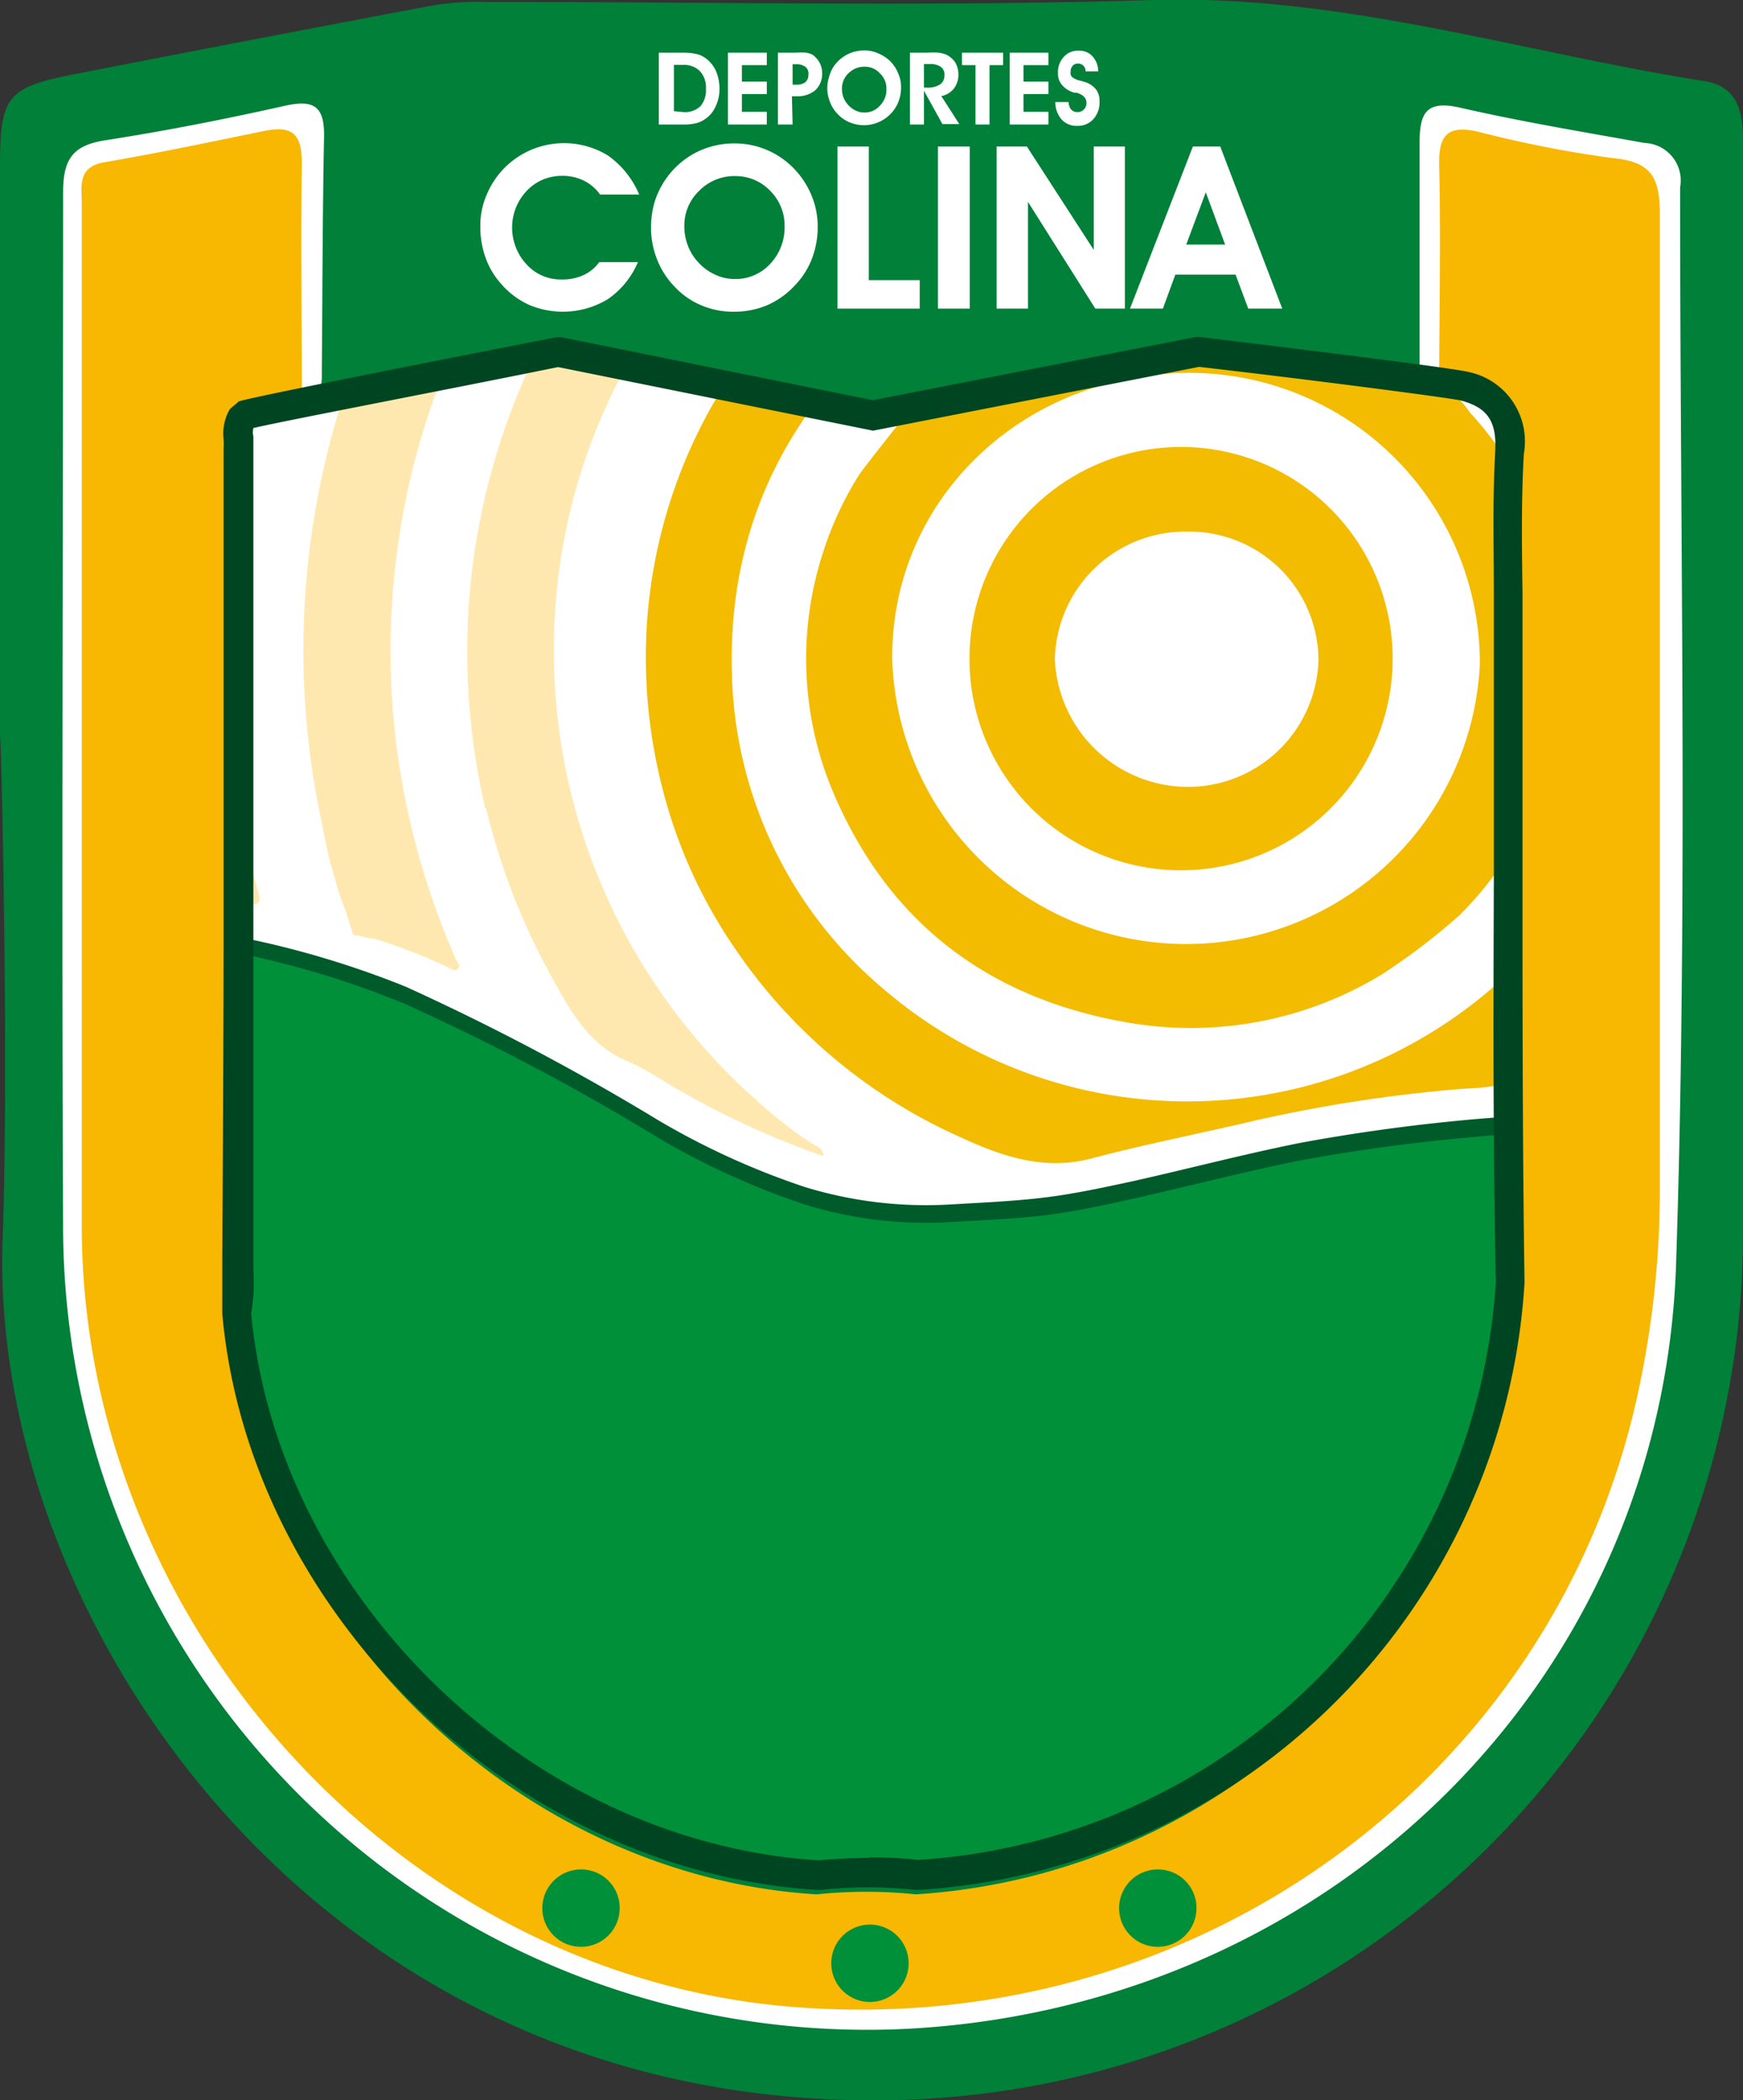 <svg xmlns="http://www.w3.org/2000/svg" xmlns:xlink="http://www.w3.org/1999/xlink" viewBox="0 0 78.42 94.46"><rect x="0" y="0" width="78.42" height="94.46" fill="#333333" stroke="none"/><defs><style>.cls-1{fill:none;}.cls-2{fill:#008038;}.cls-3{fill:#f8b700;}.cls-4{fill:#fff;}.cls-5{fill:#00903a;}.cls-6{clip-path:url(#clip-path);}.cls-7{fill:#f3bc00;}.cls-8{fill:#005b2b;}.cls-9{fill:#ffe8b0;}.cls-10{fill:#8689a2;}.cls-11{fill:#004521;}</style><clipPath id="clip-path"><path class="cls-1" d="M39.06,18.68,24.89,15.83s-13.28,2.57-14.2,2.85c-.36.78-.19.72-.19,1.53q0,19.51,0,36.36a10,10,0,0,1-.1,2.45c1.18,13.21,12.89,24.52,26.23,25.32a20.69,20.69,0,0,1,4.45,0A28.54,28.54,0,0,0,67.73,57.67c-.21-9.61,0-19.23-.09-28.85,0-2.81-.12-5.63,0-8.44a2.53,2.53,0,0,0-2.05-3c-.33-.14-12-1.55-12-1.55Z"/></clipPath></defs><g id="Capa_2" data-name="Capa 2"><g id="Capa_1-2" data-name="Capa 1"><path class="cls-2" d="M0,33.11Q0,20.28,0,7.46C0,4.31.32,3.93,3.38,3.33Q11.47,1.75,19.55.23A13.27,13.27,0,0,1,22,.09C32,.08,41.92.31,51.88,0c8.53-.25,16.55,2.35,24.81,3.65,1.47.23,1.74,1.36,1.73,2.68,0,4.69,0,9.37,0,14.05,0,11.6,0,23.2,0,34.79A39,39,0,0,1,39.22,94.46c-25,0-39.76-21.62-39.1-38.83C.4,48.13.06,33.11,0,33.11"/><path class="cls-3" d="M65.77,18.25l-1-.42c-.75-3.67-.24-7.38-.3-11.08,0-1.21,1-1.4,1.94-1.27,2.48.35,4.9,1.12,7.4,1.42a1.54,1.54,0,0,1,1.28,1.61c0,.67,0,1.34,0,2,0,14.27-.05,28.54,0,42.82,0,9.16-2.47,17.43-8.31,24.51A34.89,34.89,0,0,1,45.75,90.18C35,92.16,25,89.83,16.57,82.82A35.32,35.32,0,0,1,3.66,60.4,40.75,40.75,0,0,1,3.28,54q0-21.87,0-43.72c0-3,0-3,2.86-3.68,1.72-.41,3.47-.72,5.21-1.07,2-.39,2.67.17,2.6,2.14-.12,3.39.5,6.81-.37,10.17l-2.75.83a5.38,5.38,0,0,0-.19,2.42c0,12.13-.11,24.25-.12,36.37a10,10,0,0,1,0,2.44C11.71,73.1,23.41,84.4,36.75,85.2a21.35,21.35,0,0,1,4.45,0A28.51,28.51,0,0,0,67.86,58.54c-.21-9.62,0-19.24-.09-28.86,0-2.81-.12-5.63,0-8.43a2.52,2.52,0,0,0-2-3"/><path class="cls-4" d="M13.58,17.82c0-3.49-.05-7,0-10.48,0-1.35-.46-1.7-1.69-1.45-2.4.49-4.8,1-7.21,1.41-1.22.22-1,1.11-1,1.89,0,4.76,0,9.52,0,14.27V55.14c0,17.68,14,33.36,31.41,35.07C53.63,92,70.3,79.89,73.83,62a43.05,43.05,0,0,0,.85-8.4c0-14.65,0-29.3,0-43.94,0-1.64-.35-2.39-2.13-2.55a51.75,51.75,0,0,1-6.1-1.2c-1.22-.26-1.72.08-1.7,1.44.08,3.49,0,7,0,10.48-1.07,0-.88-.79-.88-1.42,0-3.35,0-6.7,0-10,0-1.33.3-1.91,1.81-1.57,2.75.63,5.53,1.09,8.31,1.59a1.69,1.69,0,0,1,1.6,2c0,16.14.35,32.29-.18,48.41C74.8,75.51,60.06,90,41.29,91.22A36.17,36.17,0,0,1,2.84,55.48c-.07-15.61,0-31.22,0-46.83,0-1.48.42-2.11,1.89-2.34,2.71-.42,5.4-.95,8.08-1.55,1.29-.29,1.79,0,1.77,1.37-.07,3.49-.07,7-.1,10.48,0,.6.07,1.25-.85,1.21"/><path class="cls-5" d="M27.88,85.81a1.74,1.74,0,1,1-1.73-1.73,1.73,1.73,0,0,1,1.73,1.73"/><path class="cls-5" d="M53.83,85.81a1.74,1.74,0,1,1-1.73-1.73,1.73,1.73,0,0,1,1.73,1.73"/><path class="cls-5" d="M40.88,88.3a1.74,1.74,0,1,1-1.74-1.74,1.74,1.74,0,0,1,1.74,1.74"/><path class="cls-4" d="M30.74,5.6h-1.1V2.37h1.08a2.59,2.59,0,0,1,.7.08,1.22,1.22,0,0,1,.48.3,1.4,1.4,0,0,1,.35.54,2,2,0,0,1,.12.71,1.79,1.79,0,0,1-.17.78,1.32,1.32,0,0,1-.47.57,1.23,1.23,0,0,1-.4.19,2.32,2.32,0,0,1-.59.06m0-.56a1,1,0,0,0,.77-.26,1.1,1.1,0,0,0,.25-.8,1.06,1.06,0,0,0-.27-.78,1,1,0,0,0-.76-.28h-.41V5Z"/><polygon class="cls-4" points="34.5 5.6 32.75 5.6 32.75 2.37 34.5 2.37 34.5 2.93 33.38 2.93 33.38 3.67 34.5 3.67 34.5 4.23 33.38 4.23 33.38 5.03 34.5 5.03 34.5 5.6"/><path class="cls-4" d="M35.66,5.6H35V2.37h.8a3,3,0,0,1,.48,0,1,1,0,0,1,.29.1,1.08,1.08,0,0,1,.31.36,1,1,0,0,1,.11.48,1,1,0,0,1-.3.74,1.22,1.22,0,0,1-.83.28h-.23Zm0-1.79h.16a.67.67,0,0,0,.41-.11.42.42,0,0,0,.14-.33A.39.39,0,0,0,36.23,3a.67.67,0,0,0-.41-.11h-.16Z"/><path class="cls-4" d="M37.22,4a1.68,1.68,0,0,1,.07-.5A1.78,1.78,0,0,1,37.5,3a1.72,1.72,0,0,1,.6-.54,1.65,1.65,0,0,1,.79-.19,1.47,1.47,0,0,1,.62.13,1.73,1.73,0,0,1,.54.35,1.64,1.64,0,0,1,.36.55,1.51,1.51,0,0,1,.13.63,1.75,1.75,0,0,1-.12.65,1.57,1.57,0,0,1-.35.54,1.67,1.67,0,0,1-1.85.38,1.52,1.52,0,0,1-.54-.38,1.54,1.54,0,0,1-.34-.54A1.69,1.69,0,0,1,37.22,4m.66,0a1.23,1.23,0,0,0,.07.39,1.15,1.15,0,0,0,.21.33,1.11,1.11,0,0,0,.33.25.92.92,0,0,0,.39.09.9.9,0,0,0,.71-.31A1,1,0,0,0,39.88,4a.93.93,0,0,0-.29-.7A.91.91,0,0,0,38.9,3a1,1,0,0,0-.72.29.94.94,0,0,0-.3.7"/><path class="cls-4" d="M41.57,5.6h-.63V2.37h.77a3.88,3.88,0,0,1,.54,0,2,2,0,0,1,.31.08,1.06,1.06,0,0,1,.42.36,1.09,1.09,0,0,1,.14.54,1,1,0,0,1-.21.64.91.91,0,0,1-.56.33l.81,1.26H42.4l-.83-1.5Zm0-1.66h.14a1,1,0,0,0,.58-.14.47.47,0,0,0,.2-.41A.42.42,0,0,0,42.32,3a.87.87,0,0,0-.51-.12h-.24Z"/><polygon class="cls-4" points="45.13 2.37 45.13 2.93 44.52 2.93 44.52 5.6 43.89 5.6 43.89 2.93 43.28 2.93 43.28 2.37 45.13 2.37"/><polygon class="cls-4" points="47.17 5.6 45.43 5.6 45.43 2.37 47.17 2.37 47.17 2.93 46.05 2.93 46.05 3.67 47.17 3.67 47.17 4.23 46.05 4.23 46.05 5.03 47.17 5.03 47.17 5.6"/><path class="cls-4" d="M47.5,4.59h.58v0a.52.52,0,0,0,.11.33.35.35,0,0,0,.28.12.38.38,0,0,0,.3-.12.39.39,0,0,0,.11-.31c0-.2-.15-.35-.44-.44l-.1,0a1.11,1.11,0,0,1-.55-.34.76.76,0,0,1-.19-.54,1,1,0,0,1,.26-.73.83.83,0,0,1,.67-.28.79.79,0,0,1,.62.25,1,1,0,0,1,.26.68h-.57v0a.33.33,0,0,0-.34-.35.3.3,0,0,0-.24.1.37.37,0,0,0-.09.27.25.25,0,0,0,0,.12.31.31,0,0,0,.05.1.83.83,0,0,0,.39.18l.21.06a1.06,1.06,0,0,1,.49.33.85.85,0,0,1,.16.54,1.12,1.12,0,0,1-.28.8.94.94,0,0,1-.73.3.9.9,0,0,1-.7-.29,1.18,1.18,0,0,1-.28-.78"/><path class="cls-4" d="M28.75,8.75H27a2,2,0,0,0-.74-.63,2.16,2.16,0,0,0-1-.21,2.21,2.21,0,0,0-.84.17,2.19,2.19,0,0,0-.7.48,2.45,2.45,0,0,0-.5.76,2.43,2.43,0,0,0,.47,2.57,2.07,2.07,0,0,0,1.57.68,2.26,2.26,0,0,0,1-.2,1.81,1.81,0,0,0,.7-.58H28.7a3.82,3.82,0,0,1-1.36,1.67,3.91,3.91,0,0,1-3.54.25,3.62,3.62,0,0,1-1.25-.94,3.47,3.47,0,0,1-.7-1.17,4.09,4.09,0,0,1-.24-1.41,3.5,3.5,0,0,1,.29-1.44,3.81,3.81,0,0,1,.85-1.25A3.78,3.78,0,0,1,27.36,7a4.09,4.09,0,0,1,1.39,1.73"/><path class="cls-4" d="M29.29,10.22a4.11,4.11,0,0,1,.16-1.13,3.77,3.77,0,0,1,1.84-2.22,3.8,3.8,0,0,1,1.78-.42,3.7,3.7,0,0,1,2.6,1.08,3.87,3.87,0,0,1,.83,1.23,3.65,3.65,0,0,1,.29,1.43,4,4,0,0,1-.27,1.47,3.57,3.57,0,0,1-.79,1.21,3.71,3.71,0,0,1-1.22.86,3.84,3.84,0,0,1-1.46.29,3.65,3.65,0,0,1-1.5-.29,3.44,3.44,0,0,1-1.22-.86,3.61,3.61,0,0,1-.77-1.21,3.84,3.84,0,0,1-.27-1.44m1.5-.05a2.37,2.37,0,0,0,.16.88,2.23,2.23,0,0,0,.46.74,2.31,2.31,0,0,0,.76.56,2.06,2.06,0,0,0,.88.2,2.12,2.12,0,0,0,1.6-.68,2.39,2.39,0,0,0,.65-1.7,2.2,2.2,0,0,0-.65-1.59,2.14,2.14,0,0,0-1.57-.66,2.2,2.2,0,0,0-1.62.66,2.14,2.14,0,0,0-.67,1.59"/><polygon class="cls-4" points="41.38 13.88 37.68 13.88 37.68 6.59 39.09 6.59 39.09 12.6 41.38 12.6 41.38 13.88"/><rect class="cls-4" x="42.2" y="6.59" width="1.43" height="7.29"/><polygon class="cls-4" points="46.25 13.88 44.84 13.88 44.84 6.59 46.2 6.59 49.21 11.24 49.21 6.59 50.61 6.59 50.61 13.88 49.28 13.88 46.25 9.08 46.25 13.88"/><path class="cls-4" d="M52.88,12.35l-.56,1.53H50.84l2.83-7.29H54.9l2.79,7.29H56.16l-.57-1.53ZM55.12,11l-.87-2.35L53.37,11Z"/><path class="cls-4" d="M11.09,18.68c-.37.78-.19.72-.19,1.53q0,19.51,0,36.36a9.94,9.94,0,0,1-.1,2.44C12,72.23,23.67,83.54,37,84.34a20.69,20.69,0,0,1,4.45,0A28.53,28.53,0,0,0,68.12,57.67c-.21-9.62,0-19.23-.09-28.85,0-2.82-.12-5.63,0-8.44a2.53,2.53,0,0,0-2-3c-.33-.14-12-1.55-12-1.55L39.45,18.68,25.28,15.83S12,18.4,11.09,18.68"/><g class="cls-6"><path class="cls-7" d="M37,24.94a15.43,15.43,0,0,0,.45,10.61C39.92,41.44,44.42,44.92,50.8,46a16.53,16.53,0,0,0,11.38-2.18,29.54,29.54,0,0,0,3.49-2.66,16.5,16.5,0,0,0,4.83-11.6,16.63,16.63,0,0,0-4.36-11,4.33,4.33,0,0,0-3.43-1.91,10.43,10.43,0,0,1-1.57-.15l-7.36-1c-1.93-.26-3.86-.56-5.81-.77-.61-.06-1.25-.39-1.88-.09A14.84,14.84,0,0,0,41.28,18s-2.45,3.06-2.65,3.39A15.24,15.24,0,0,0,37,24.94m16.38-8.17a13.07,13.07,0,0,1,13.2,13.1,13.23,13.23,0,0,1-26.44-.3c0-7.2,5.92-12.71,13.24-12.8"/><path class="cls-8" d="M69.67,54c.24,0,.56,0,.58-.37.06-.94.13-1.88.21-2.81.06-.56-.14-.74-.73-.71a83.58,83.58,0,0,0-11.17,1.28c-2.57.51-5.1,1.18-7.66,1.75-1.3.28-2.6.56-3.91.72s-2.8.23-4.21.31a18.59,18.59,0,0,1-6.59-.79,34.33,34.33,0,0,1-6.58-3,108.4,108.4,0,0,0-11.35-6A41.7,41.7,0,0,0,8.77,41.8a11.34,11.34,0,0,0-2-.2c-.32,0-.51,0-.5.41,0,1,0,2,0,3l4.53,26.73,9,7.42,8.15,5.92,14.65,2.49L53.4,85.05l8.48-6.85L68.62,66l2.8-10.34Z"/><path class="cls-7" d="M70.45,40.82a21,21,0,0,1-30.77,3.6,19.09,19.09,0,0,1-6.75-14.13c-.19-6.65,2.55-12.1,7.85-16.38-.18-.08.74-1.7-.3-1.18s-2.25-.51-3.54-.69c-.44-.06-1.21,1.31-1.48,1.59A24.81,24.81,0,0,0,33,16.69,23,23,0,0,0,29.11,28a23.55,23.55,0,0,0,.64,7.24A22.4,22.4,0,0,0,33,42.56a24.11,24.11,0,0,0,10.15,8.56c1.87.86,3.74,1.54,5.89,1,2.41-.64,4.86-1.12,7.29-1.69A66.35,66.35,0,0,1,65.44,49c1.21-.11,2.5,0,3.43-1a2.52,2.52,0,0,1,.52-.46,2.28,2.28,0,0,0,1.08-2.31c-.09-1.4,0-2.82,0-4.35"/><path class="cls-9" d="M21.87,36.35a30.18,30.18,0,0,0,3,7.68c.84,1.53,1.69,3.06,3.5,3.76a12,12,0,0,1,1.44.8A38,38,0,0,0,37.05,52h0c0-.35-.33-.45-.55-.59A18.65,18.65,0,0,1,34,49.45a27,27,0,0,1-8.28-26.73,26.26,26.26,0,0,1,3.69-8.27c.53-.8,1.11-1.55,1.73-2.41l-4.06-.54a.51.51,0,0,0-.52.29,28.1,28.1,0,0,0-3.05,5.42,30.75,30.75,0,0,0-2.3,8.69,31.09,31.09,0,0,0,.62,10.45"/><path class="cls-9" d="M14.06,34.74c.2,1.3.48,2.59.75,3.88l.48,1.67c.12.31.25.61.34.93l.26.82,1.09.22a26,26,0,0,1,3.15,1.23c.15.06.31.22.46.09s0-.29-.08-.44a34.83,34.83,0,0,1-2.77-10.45,34.25,34.25,0,0,1,.72-11.15,32,32,0,0,1,2.84-7.66c.5-1,1-1.89,1.59-2.89-1.25-.18-2.42-.43-3.64-.5a.68.68,0,0,0-.74.39,36.61,36.61,0,0,0-3.28,7.65,37.14,37.14,0,0,0-1.48,8,36.69,36.69,0,0,0,.31,8.18"/><path class="cls-9" d="M8.34,40.19a13.94,13.94,0,0,1,2.65.42c.69.17.79,0,.6-.6a36.25,36.25,0,0,1-1.4-9.12,40.55,40.55,0,0,1,.59-8.73,43.18,43.18,0,0,1,2.13-7.59,30.89,30.89,0,0,1,1.78-3.93c.28-.49.27-.74-.43-.84a20.23,20.23,0,0,1-2.8-.36c-.39-.08-.56.11-.71.43A44.88,44.88,0,0,0,6.27,28.4,46.88,46.88,0,0,0,7.38,39.34a.91.91,0,0,0,1,.85"/><path class="cls-10" d="M37.22,52.06,37.05,52h0l.17.06"/><path class="cls-7" d="M52.93,39.14a9.52,9.52,0,1,0-9.31-9.71,9.51,9.51,0,0,0,9.31,9.71m.51-15.23a5.81,5.81,0,0,1,5.88,5.76,5.87,5.87,0,0,1-5.92,5.72,6,6,0,0,1-5.94-5.74,5.87,5.87,0,0,1,6-5.74"/><path class="cls-5" d="M69.67,54.79c.24,0,.56,0,.58-.36q.09-1.41.21-2.82c.06-.55-.14-.74-.73-.7a83.56,83.56,0,0,0-11.17,1.27c-2.57.51-5.1,1.18-7.66,1.75-1.3.29-2.6.57-3.91.73s-2.8.22-4.21.3a18.36,18.36,0,0,1-6.59-.79,34.29,34.29,0,0,1-6.58-3,104.74,104.74,0,0,0-11.35-6,41.19,41.19,0,0,0-9.49-2.65,11.35,11.35,0,0,0-2-.21c-.32,0-.51.06-.5.42,0,1,0,2,0,3l4.53,26.72,9,7.42,8.15,5.93L42.53,88.3,53.4,85.81,61.88,79l6.74-12.2,2.8-10.33Z"/></g><path class="cls-11" d="M41.27,85h-.06a19.89,19.89,0,0,0-4.3,0H36.8C23.2,84.19,11.2,72.56,10,59.08v-2.5s.06-9.39.06-14.31q0-10.56,0-22.06a4.19,4.19,0,0,0,0-.46,2.19,2.19,0,0,1,.28-1.35l.41-.35c.92-.28,12.9-2.61,14.26-2.88l.13,0,.13,0,14,2.83,14.56-2.85.1,0c10.23,1.24,11.8,1.5,12.1,1.57h0a3.19,3.19,0,0,1,2.53,3.69c-.12,2.07-.09,4.2-.06,6.26,0,.71,0,1.42,0,2.13,0,3.55,0,7.17,0,10.66,0,6,0,12.13.09,18.18v.06A29.14,29.14,0,0,1,41.33,85Zm-2.18-1.47a19.78,19.78,0,0,1,2.21.12,27.79,27.79,0,0,0,26-26c-.13-6.07-.11-12.23-.09-18.19,0-3.49,0-7.11,0-10.65,0-.71,0-1.42,0-2.12,0-2.09-.06-4.24.06-6.36.08-1.37-.33-2-1.56-2.32h0c-.63-.14-7.31-1-11.76-1.51L39.28,19.37,25.11,16.51c-4.91,1-12.1,2.37-13.71,2.74a.67.67,0,0,0,0,.37c0,.15,0,.33,0,.59q0,11.49,0,22.06,0,7.38,0,14.31c0,.19,0,.39,0,.59a7.7,7.7,0,0,1-.1,1.9c1.2,12.78,12.63,23.8,25.54,24.6.78-.07,1.54-.11,2.26-.11"/></g></g></svg>